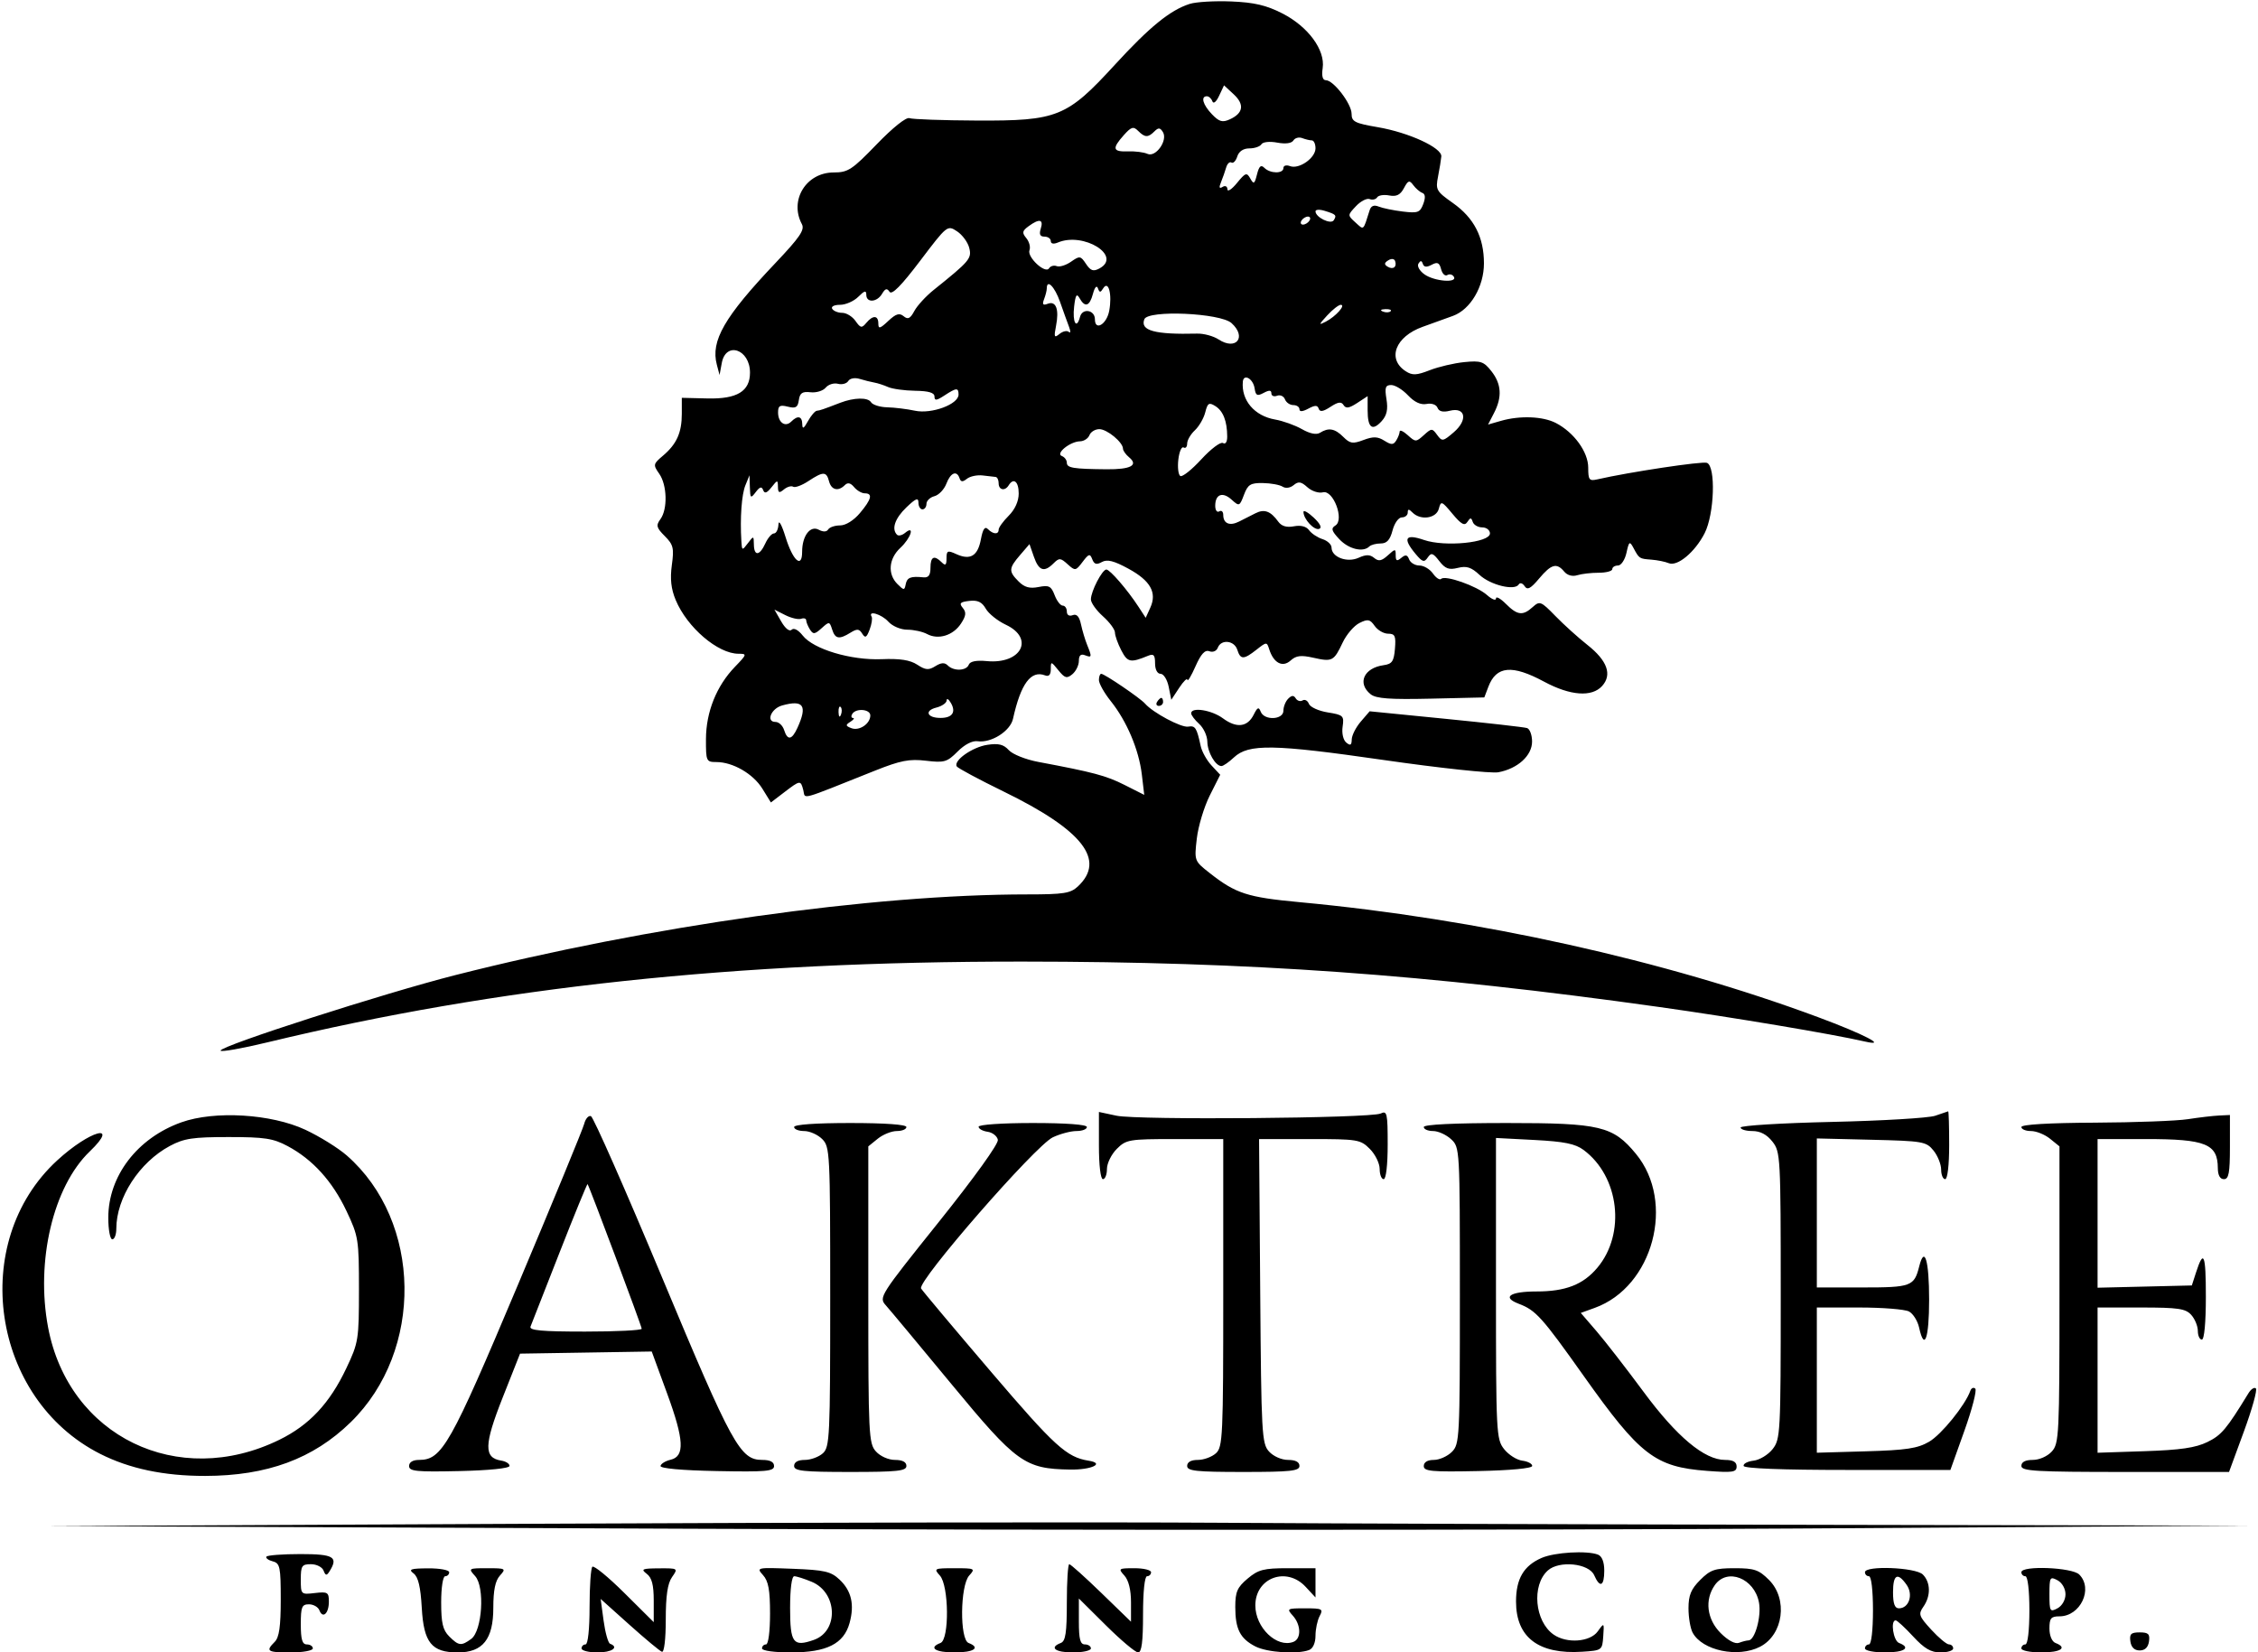 <svg xmlns="http://www.w3.org/2000/svg" width="563" height="412" viewBox="0 0 563 412" version="1.1">
	<path d="M 296.634 0.972 C 291.757 2.533, 286.644 6.693, 277.944 16.180 C 266.003 29.202, 263.652 30.151, 243.581 30.057 C 235.080 30.018, 227.509 29.749, 226.757 29.460 C 225.949 29.150, 222.616 31.809, 218.601 35.968 C 212.444 42.346, 211.445 43, 207.861 43 C 201.008 43, 196.749 49.926, 199.938 55.884 C 200.696 57.300, 199.428 59.164, 193.355 65.569 C 180.585 79.035, 177.158 84.981, 178.735 90.939 L 179.412 93.500 179.964 90.512 C 180.979 85.013, 187 87.070, 187 92.916 C 187 97.569, 183.772 99.524, 176.388 99.344 L 170 99.188 170 103.160 C 170 107.884, 168.713 110.739, 165.274 113.643 C 162.857 115.683, 162.814 115.897, 164.368 118.115 C 166.339 120.929, 166.500 126.935, 164.671 129.435 C 163.520 131.009, 163.665 131.574, 165.759 133.668 C 167.887 135.797, 168.097 136.660, 167.514 140.898 C 167.042 144.330, 167.318 146.827, 168.477 149.605 C 171.330 156.445, 178.998 163, 184.147 163 C 186.291 163, 186.251 163.147, 183.253 166.250 C 178.657 171.008, 176.048 177.502, 176.022 184.250 C 176.001 189.781, 176.099 190, 178.599 190 C 182.734 190, 187.790 192.924, 190.090 196.645 L 192.211 200.077 195.539 197.538 C 199.548 194.481, 199.629 194.472, 200.295 197.020 C 200.890 199.296, 198.815 199.862, 218.179 192.140 C 224.521 189.610, 226.731 189.181, 230.873 189.671 C 235.455 190.214, 236.137 190.016, 238.762 187.383 C 240.521 185.618, 242.457 184.621, 243.751 184.811 C 247.131 185.307, 251.898 182.294, 252.575 179.232 C 254.515 170.464, 257.046 167.036, 260.578 168.392 C 261.526 168.755, 262 168.245, 262 166.858 C 262 164.840, 262.056 164.847, 263.885 167.107 C 265.502 169.103, 266.001 169.244, 267.385 168.095 C 268.273 167.358, 269 165.862, 269 164.771 C 269 163.417, 269.477 162.969, 270.500 163.362 C 272.259 164.037, 272.302 163.841, 271.069 160.797 C 270.557 159.534, 269.863 157.222, 269.527 155.659 C 269.108 153.709, 268.459 152.994, 267.458 153.378 C 266.589 153.711, 266 153.344, 266 152.469 C 266 151.661, 265.539 151, 264.975 151 C 264.412 151, 263.502 149.821, 262.954 148.379 C 262.098 146.128, 261.535 145.843, 258.958 146.358 C 256.743 146.801, 255.441 146.441, 253.979 144.979 C 251.449 142.449, 251.491 141.704, 254.343 138.387 L 256.687 135.663 257.791 138.831 C 259.013 142.337, 260.360 142.783, 262.690 140.453 C 264.087 139.056, 264.429 139.078, 266.195 140.677 C 268.079 142.382, 268.220 142.360, 269.923 140.102 C 271.470 138.051, 271.773 137.967, 272.336 139.433 C 272.823 140.703, 273.407 140.872, 274.737 140.127 C 276.051 139.392, 277.720 139.811, 281.354 141.789 C 286.863 144.787, 288.525 147.754, 286.808 151.522 L 285.663 154.035 283.857 151.268 C 281.092 147.031, 276.746 142, 275.852 142 C 274.816 142, 272 147.440, 272 149.443 C 272 150.291, 273.350 152.187, 275 153.658 C 276.650 155.128, 278 156.954, 278 157.715 C 278 158.476, 278.709 160.471, 279.576 162.146 C 281.140 165.171, 281.854 165.316, 286.250 163.506 C 287.653 162.929, 288 163.302, 288 165.393 C 288 166.938, 288.560 168, 289.375 168 C 290.131 168, 291.042 169.458, 291.398 171.240 L 292.046 174.479 294.016 171.490 C 295.100 169.845, 296.022 168.950, 296.064 169.500 C 296.107 170.050, 297.011 168.540, 298.074 166.144 C 299.460 163.023, 300.442 161.956, 301.542 162.378 C 302.413 162.712, 303.322 162.325, 303.645 161.483 C 304.475 159.320, 307.760 159.670, 308.500 162 C 309.297 164.510, 310.086 164.507, 313.293 161.984 C 315.805 160.008, 315.867 160.006, 316.466 161.894 C 317.553 165.319, 319.794 166.497, 321.789 164.691 C 323.165 163.445, 324.378 163.296, 327.465 163.992 C 332.188 165.057, 332.581 164.854, 334.778 160.201 C 335.725 158.195, 337.601 156.006, 338.947 155.337 C 341.057 154.287, 341.583 154.387, 342.754 156.059 C 343.502 157.127, 345.015 158, 346.117 158 C 347.821 158, 348.074 158.561, 347.810 161.750 C 347.551 164.887, 347.091 165.557, 345 165.846 C 340.053 166.530, 338.338 170.355, 341.750 173.095 C 343.103 174.181, 346.515 174.431, 356.796 174.194 L 370.092 173.888 371.109 171.214 C 373.082 166.025, 377.026 165.669, 385 169.961 C 391.523 173.471, 396.900 173.873, 399.464 171.040 C 402.018 168.217, 400.767 164.717, 395.803 160.801 C 393.501 158.986, 389.907 155.740, 387.815 153.590 C 384.227 149.901, 383.908 149.774, 382.177 151.340 C 379.688 153.592, 378.342 153.433, 375.455 150.545 C 374.105 149.195, 373 148.599, 373 149.220 C 373 149.841, 371.988 149.449, 370.750 148.349 C 368.219 146.100, 360.339 143.327, 359.335 144.332 C 358.974 144.692, 358.051 144.090, 357.283 142.994 C 356.515 141.897, 354.998 141, 353.912 141 C 352.826 141, 351.674 140.314, 351.352 139.474 C 350.900 138.298, 350.450 138.212, 349.383 139.097 C 348.294 140.001, 348 139.867, 348 138.467 C 348 136.769, 347.911 136.770, 346.019 138.483 C 344.473 139.882, 343.728 140.019, 342.631 139.108 C 341.574 138.232, 340.605 138.223, 338.738 139.073 C 335.884 140.374, 332 138.909, 332 136.532 C 332 135.764, 330.989 134.814, 329.754 134.422 C 328.518 134.030, 327.014 133.034, 326.410 132.208 C 325.706 131.244, 324.349 130.891, 322.621 131.222 C 320.800 131.570, 319.536 131.193, 318.714 130.057 C 316.810 127.424, 315.248 126.848, 313.041 127.966 C 311.918 128.535, 310.082 129.465, 308.959 130.034 C 306.613 131.223, 305 130.550, 305 128.382 C 305 127.557, 304.550 127.160, 304 127.500 C 303.450 127.840, 303 127.218, 303 126.118 C 303 123.223, 304.827 122.533, 307.084 124.576 C 308.980 126.291, 309.078 126.253, 310.169 123.363 C 311.140 120.791, 311.793 120.387, 314.898 120.439 C 316.879 120.473, 319.082 120.877, 319.794 121.336 C 320.552 121.826, 321.698 121.665, 322.563 120.948 C 323.748 119.965, 324.420 120.070, 325.986 121.487 C 327.057 122.457, 328.796 123.025, 329.848 122.750 C 332.428 122.075, 335.261 129.603, 332.962 131.024 C 331.812 131.734, 331.994 132.365, 333.951 134.447 C 336.272 136.919, 339.872 137.787, 341.424 136.250 C 341.840 135.838, 343.122 135.500, 344.272 135.500 C 345.791 135.500, 346.595 134.611, 347.210 132.250 C 347.682 130.440, 348.709 129, 349.529 129 C 350.338 129, 351 128.460, 351 127.800 C 351 126.867, 351.267 126.867, 352.200 127.800 C 354.222 129.822, 358.120 129.258, 358.749 126.852 C 359.280 124.821, 359.464 124.888, 362.143 128.102 C 364.341 130.739, 365.174 131.195, 365.866 130.137 C 366.617 128.989, 366.830 128.989, 367.211 130.133 C 367.460 130.880, 368.527 131.493, 369.582 131.496 C 370.637 131.498, 371.500 132.174, 371.500 132.999 C 371.500 135.312, 360.265 136.426, 355.053 134.630 C 350.354 133.011, 349.662 134.183, 352.980 138.139 C 354.673 140.159, 355.108 140.283, 355.987 139 C 356.864 137.720, 357.287 137.851, 358.870 139.893 C 360.357 141.812, 361.274 142.148, 363.501 141.589 C 365.667 141.045, 366.852 141.428, 368.889 143.330 C 371.611 145.871, 377.663 147.354, 378.669 145.727 C 378.994 145.201, 379.642 145.385, 380.138 146.143 C 380.826 147.196, 381.639 146.769, 383.763 144.241 C 386.797 140.629, 388.141 140.259, 390.019 142.523 C 390.783 143.443, 392.058 143.799, 393.244 143.423 C 394.323 143.080, 396.734 142.800, 398.603 142.800 C 400.471 142.800, 402 142.395, 402 141.900 C 402 141.405, 402.639 141, 403.421 141 C 404.203 141, 405.154 139.576, 405.537 137.832 C 406.164 134.975, 406.334 134.852, 407.264 136.582 C 408.733 139.315, 408.708 139.299, 411.744 139.537 C 413.260 139.655, 415.206 140.050, 416.068 140.413 C 418.227 141.323, 422.623 137.660, 425.028 132.945 C 427.458 128.182, 427.847 116.262, 425.600 115.400 C 424.436 114.953, 406.236 117.697, 398.250 119.524 C 396.253 119.980, 396 119.651, 396 116.596 C 396 112.692, 392.457 107.805, 387.931 105.464 C 384.701 103.794, 378.987 103.570, 374.256 104.927 L 371.024 105.853 372.512 102.976 C 374.575 98.987, 374.372 95.743, 371.859 92.548 C 369.956 90.128, 369.206 89.877, 365.109 90.283 C 362.574 90.534, 358.700 91.441, 356.500 92.298 C 353.182 93.591, 352.159 93.636, 350.500 92.564 C 345.764 89.502, 347.901 83.913, 354.739 81.479 C 357.357 80.547, 360.767 79.316, 362.315 78.744 C 366.658 77.139, 370 71.454, 370 65.669 C 370 59.133, 367.528 54.331, 362.248 50.609 C 358.124 47.702, 357.908 47.316, 358.556 44.011 C 358.935 42.080, 359.303 39.825, 359.373 39 C 359.555 36.852, 351.271 33.038, 343.553 31.716 C 337.787 30.729, 337 30.327, 337 28.374 C 337 25.884, 332.492 20, 330.584 20 C 329.775 20, 329.500 18.952, 329.790 16.976 C 330.454 12.456, 326.154 6.623, 319.745 3.351 C 315.731 1.301, 312.740 0.600, 307 0.363 C 302.875 0.194, 298.210 0.467, 296.634 0.972 M 303.966 23.888 C 303.246 25.421, 302.551 25.983, 302.286 25.250 C 302.037 24.563, 301.421 24, 300.917 24 C 299.316 24, 299.924 26.140, 302.195 28.499 C 303.992 30.365, 304.798 30.593, 306.640 29.754 C 310.003 28.222, 310.342 26.046, 307.613 23.517 L 305.195 21.276 303.966 23.888 M 280.194 33.707 C 277.213 37.054, 277.429 37.878, 281.250 37.740 C 283.038 37.675, 285.221 37.955, 286.102 38.361 C 288.173 39.317, 291.234 34.997, 289.955 32.926 C 289.261 31.804, 288.830 31.770, 287.842 32.758 C 286.252 34.348, 285.465 34.322, 283.765 32.622 C 282.595 31.452, 282.057 31.615, 280.194 33.707 M 322.487 35.022 C 322.042 35.742, 320.521 35.945, 318.463 35.559 C 316.578 35.205, 314.882 35.382, 314.519 35.969 C 314.169 36.536, 312.814 37, 311.508 37 C 310.007 37, 308.900 37.741, 308.495 39.015 C 308.144 40.123, 307.490 40.803, 307.042 40.526 C 306.594 40.249, 306.002 40.805, 305.727 41.761 C 305.452 42.718, 304.874 44.361, 304.444 45.414 C 303.891 46.763, 304.006 47.115, 304.830 46.605 C 305.493 46.196, 306.016 46.450, 306.036 47.191 C 306.056 47.911, 307.128 47.209, 308.419 45.630 C 310.540 43.037, 310.861 42.928, 311.743 44.506 C 312.598 46.032, 312.807 45.904, 313.415 43.481 C 313.938 41.401, 314.396 40.996, 315.255 41.855 C 316.718 43.318, 320 43.345, 320 41.893 C 320 41.278, 320.729 41.066, 321.641 41.416 C 323.883 42.276, 328 39.402, 328 36.977 C 328 35.890, 327.587 35, 327.082 35 C 326.577 35, 325.497 34.744, 324.683 34.432 C 323.869 34.119, 322.880 34.385, 322.487 35.022 M 350.043 46.919 C 349.143 48.601, 348.184 49.077, 346.388 48.734 C 345.048 48.478, 343.692 48.689, 343.375 49.202 C 343.057 49.716, 342.216 49.913, 341.505 49.640 C 340.794 49.368, 339.258 50.161, 338.091 51.403 C 335.973 53.658, 335.973 53.665, 337.964 55.467 C 340.121 57.419, 339.839 57.663, 341.508 52.396 C 341.849 51.321, 342.591 51.028, 343.758 51.507 C 344.716 51.900, 347.406 52.454, 349.735 52.739 C 353.508 53.200, 354.067 52.998, 354.863 50.878 C 355.464 49.279, 355.387 48.365, 354.628 48.088 C 354.008 47.861, 352.997 46.992, 352.382 46.158 C 351.416 44.846, 351.097 44.950, 350.043 46.919 M 328 52.692 C 328 54.181, 331.847 56.057, 332.554 54.913 C 333.335 53.649, 333.133 53.443, 330.250 52.557 C 329.012 52.176, 328 52.237, 328 52.692 M 324.500 55 C 324.160 55.550, 324.332 56, 324.882 56 C 325.432 56, 326.160 55.550, 326.500 55 C 326.840 54.450, 326.668 54, 326.118 54 C 325.568 54, 324.840 54.450, 324.500 55 M 256.479 56.392 C 254.868 57.569, 254.779 58.029, 255.900 59.379 C 256.628 60.257, 256.982 61.604, 256.687 62.373 C 256.027 64.093, 260.649 68.377, 261.565 66.894 C 261.916 66.327, 262.780 66.085, 263.486 66.356 C 264.193 66.627, 265.801 66.127, 267.060 65.245 C 269.211 63.739, 269.437 63.772, 270.782 65.799 C 271.921 67.513, 272.603 67.748, 274.107 66.943 C 279.922 63.831, 270.180 57.744, 263.750 60.472 C 262.690 60.921, 262 60.777, 262 60.107 C 262 59.498, 261.295 59, 260.433 59 C 259.320 59, 259.050 58.419, 259.500 57 C 260.243 54.660, 259.149 54.439, 256.479 56.392 M 229.411 65.046 C 224.710 71.251, 222.367 73.621, 221.793 72.753 C 221.162 71.800, 220.717 71.919, 219.932 73.250 C 218.670 75.391, 216 75.561, 216 73.500 C 216 72.333, 215.556 72.444, 214 74 C 212.900 75.100, 210.848 76, 209.441 76 C 207.990 76, 207.149 76.433, 207.500 77 C 207.840 77.550, 208.966 78, 210.002 78 C 211.039 78, 212.524 78.910, 213.303 80.022 C 214.554 81.808, 214.866 81.866, 215.982 80.522 C 217.644 78.519, 219 78.588, 219 80.674 C 219 82.066, 219.418 81.956, 221.471 80.028 C 223.380 78.234, 224.252 77.964, 225.308 78.841 C 226.378 79.729, 226.958 79.447, 227.975 77.547 C 228.689 76.212, 230.851 73.855, 232.778 72.310 C 241.803 65.072, 242.329 64.448, 241.663 61.793 C 241.311 60.392, 239.938 58.534, 238.611 57.665 C 236.219 56.097, 236.142 56.159, 229.411 65.046 M 346.143 64.907 C 345.137 65.532, 345.090 65.937, 345.960 66.475 C 347.332 67.323, 348.362 66.572, 347.854 65.095 C 347.646 64.489, 346.940 64.412, 346.143 64.907 M 353.666 65.731 C 353.278 66.360, 353.962 67.561, 355.206 68.432 C 357.693 70.173, 363.497 70.613, 362.490 68.984 C 362.144 68.425, 361.413 68.245, 360.864 68.584 C 360.315 68.924, 359.621 68.267, 359.322 67.125 C 358.891 65.474, 358.408 65.247, 356.970 66.016 C 355.711 66.690, 355.040 66.621, 354.764 65.791 C 354.472 64.917, 354.179 64.901, 353.666 65.731 M 261 71.918 C 261 72.423, 260.697 73.626, 260.326 74.592 C 259.817 75.919, 260.041 76.198, 261.244 75.737 C 263.304 74.946, 264.121 77.136, 263.304 81.261 C 262.748 84.069, 262.864 84.335, 264.173 83.259 C 265.004 82.576, 266.052 82.351, 266.501 82.759 C 266.951 83.166, 266.974 82.600, 266.554 81.500 C 266.133 80.400, 265.119 77.588, 264.300 75.250 C 262.975 71.467, 261 69.472, 261 71.918 M 272.515 73.250 C 271.684 76.375, 270.523 76.757, 269.177 74.351 C 268.454 73.060, 268.160 73.507, 267.821 76.412 C 267.355 80.395, 268.433 82.277, 269.294 78.985 C 269.882 76.736, 273 77.260, 273 79.607 C 273 82.610, 275.931 80.884, 276.565 77.508 C 277.338 73.384, 276.376 69.774, 275.067 71.891 C 274.382 72.999, 274.157 72.995, 273.744 71.863 C 273.448 71.050, 272.951 71.610, 272.515 73.250 M 330.924 78.636 C 328.761 80.988, 328.724 81.155, 330.582 80.190 C 333.069 78.899, 335.639 76, 334.297 76 C 333.775 76, 332.258 77.186, 330.924 78.636 M 344.813 77.683 C 345.534 77.972, 346.397 77.936, 346.729 77.604 C 347.061 77.272, 346.471 77.036, 345.417 77.079 C 344.252 77.127, 344.015 77.364, 344.813 77.683 M 285.323 79.600 C 284.233 82.441, 287.920 83.442, 298.500 83.178 C 300.150 83.136, 302.549 83.789, 303.831 84.627 C 308.199 87.485, 310.930 84.056, 307.068 80.562 C 304.271 78.030, 286.232 77.232, 285.323 79.600 M 211.500 95 C 211.101 95.646, 209.942 95.956, 208.924 95.690 C 207.906 95.424, 206.533 95.858, 205.873 96.653 C 205.212 97.449, 203.508 97.965, 202.086 97.800 C 200.053 97.564, 199.432 97.981, 199.180 99.752 C 198.919 101.590, 198.415 101.891, 196.430 101.393 C 194.449 100.896, 194 101.162, 194 102.833 C 194 105.364, 195.793 106.607, 197.287 105.113 C 198.905 103.495, 199.995 103.748, 200.035 105.750 C 200.062 107.075, 200.407 106.893, 201.454 105 C 202.215 103.625, 203.212 102.461, 203.669 102.414 C 204.468 102.331, 205.080 102.122, 209.500 100.423 C 212.941 99.101, 216.405 99.037, 217.174 100.281 C 217.580 100.939, 219.395 101.511, 221.206 101.553 C 223.018 101.594, 226.144 101.979, 228.153 102.407 C 232.282 103.288, 239 100.797, 239 98.386 C 239 96.608, 238.476 96.642, 235.465 98.615 C 233.504 99.900, 233 99.951, 232.999 98.865 C 232.999 97.911, 231.553 97.479, 228.192 97.431 C 225.549 97.393, 222.512 96.975, 221.443 96.502 C 220.374 96.029, 218.825 95.525, 218 95.384 C 217.175 95.242, 215.538 94.833, 214.363 94.476 C 213.132 94.101, 211.918 94.324, 211.500 95 M 309.882 95.167 C 309.469 99.811, 312.781 103.701, 317.910 104.595 C 319.884 104.940, 322.904 106.022, 324.620 107 C 326.610 108.135, 328.239 108.463, 329.120 107.905 C 331.258 106.550, 332.829 106.829, 334.937 108.937 C 336.610 110.610, 337.294 110.715, 339.958 109.710 C 342.385 108.794, 343.493 108.827, 345.155 109.865 C 346.910 110.961, 347.412 110.957, 348.119 109.842 C 348.587 109.104, 348.976 108.093, 348.985 107.595 C 348.993 107.097, 349.900 107.505, 351 108.500 C 352.930 110.247, 353.070 110.246, 355.016 108.486 C 356.946 106.739, 357.087 106.737, 358.333 108.440 C 359.561 110.120, 359.793 110.082, 362.484 107.767 C 366.049 104.701, 365.427 101.425, 361.469 102.418 C 359.792 102.839, 358.780 102.592, 358.428 101.673 C 358.122 100.876, 356.970 100.474, 355.691 100.719 C 354.234 100.997, 352.659 100.266, 351.066 98.571 C 349.738 97.157, 347.858 96, 346.889 96 C 345.430 96, 345.224 96.608, 345.697 99.523 C 346.113 102.086, 345.788 103.577, 344.501 104.999 C 342.168 107.577, 341 106.686, 341 102.326 L 341 98.770 338.374 100.490 C 336.395 101.787, 335.564 101.913, 335 101 C 334.434 100.084, 333.636 100.192, 331.726 101.444 C 329.911 102.633, 329.088 102.763, 328.802 101.906 C 328.496 100.987, 327.899 100.984, 326.202 101.892 C 324.777 102.655, 324 102.705, 324 102.035 C 324 101.466, 323.311 101, 322.469 101 C 321.626 101, 320.689 100.353, 320.386 99.563 C 320.083 98.773, 319.197 98.371, 318.417 98.670 C 317.638 98.969, 317 98.700, 317 98.072 C 317 97.253, 316.453 97.222, 315.069 97.963 C 313.460 98.824, 313.086 98.635, 312.819 96.826 C 312.465 94.418, 310.068 93.064, 309.882 95.167 M 300.514 102.801 C 300.142 104.286, 298.974 106.305, 297.919 107.289 C 296.863 108.273, 296 109.762, 296 110.598 C 296 111.434, 295.599 111.870, 295.108 111.567 C 294.618 111.264, 294.030 112.615, 293.802 114.569 C 293.574 116.523, 293.795 118.373, 294.293 118.681 C 294.791 118.989, 297.149 117.116, 299.532 114.520 C 301.916 111.924, 304.346 110.096, 304.933 110.459 C 305.572 110.854, 305.995 110.193, 305.986 108.809 C 305.964 104.993, 304.976 102.466, 303.031 101.252 C 301.446 100.262, 301.097 100.477, 300.514 102.801 M 271.638 108.500 C 271.322 109.325, 270.261 110.014, 269.281 110.032 C 266.818 110.076, 263.104 113.081, 264.750 113.698 C 265.438 113.956, 266 114.708, 266 115.369 C 266 116.669, 267.575 116.929, 275.923 117.005 C 281.913 117.060, 283.913 116.003, 281.542 114.035 C 280.694 113.331, 280 112.360, 280 111.878 C 280 110.283, 276.034 107, 274.107 107 C 273.066 107, 271.955 107.675, 271.638 108.500 M 201.562 119.950 C 199.947 121.015, 198.239 121.648, 197.769 121.357 C 197.298 121.066, 196.257 121.372, 195.456 122.036 C 194.270 123.021, 193.994 122.898, 193.968 121.372 C 193.938 119.594, 193.857 119.601, 192.353 121.500 C 191.205 122.951, 190.637 123.143, 190.284 122.197 C 189.923 121.229, 189.447 121.357, 188.431 122.697 C 187.175 124.353, 187.056 124.255, 186.968 121.500 L 186.873 118.500 185.854 121 C 184.910 123.316, 184.495 129.093, 184.851 134.941 C 184.995 137.306, 185.046 137.322, 186.468 135.441 C 187.900 133.549, 187.937 133.556, 187.968 135.750 C 188.010 138.731, 189.402 138.609, 190.818 135.500 C 191.445 134.125, 192.417 133, 192.979 133 C 193.540 133, 194.044 131.988, 194.098 130.750 C 194.154 129.475, 194.922 130.851, 195.872 133.925 C 197.693 139.821, 200 141.857, 200 137.570 C 200 133.617, 202.016 130.938, 204.136 132.073 C 205.244 132.666, 206.104 132.640, 206.498 132.003 C 206.839 131.451, 208.176 131, 209.470 131 C 210.869 131, 212.871 129.753, 214.411 127.923 C 217.305 124.484, 217.670 123, 215.622 123 C 214.865 123, 213.669 122.306, 212.965 121.458 C 212.077 120.388, 211.366 120.234, 210.642 120.958 C 209 122.600, 207.281 122.181, 206.710 120 C 206.060 117.515, 205.268 117.507, 201.562 119.950 M 235.963 120.597 C 235.420 122.025, 234.081 123.427, 232.988 123.713 C 231.895 123.999, 231 124.856, 231 125.617 C 231 126.377, 230.550 127, 230 127 C 229.450 127, 229 126.241, 229 125.313 C 229 123.994, 228.345 124.253, 226 126.500 C 223.141 129.239, 222.229 131.896, 223.658 133.325 C 224.020 133.687, 224.920 133.481, 225.658 132.869 C 228.188 130.770, 227.137 134.144, 224.500 136.588 C 221.583 139.291, 221.265 143.122, 223.750 145.607 C 225.369 147.226, 225.524 147.232, 225.823 145.679 C 226.150 143.982, 227.066 143.624, 230.250 143.948 C 231.508 144.076, 232 143.405, 232 141.563 C 232 138.775, 232.925 138.325, 234.800 140.200 C 235.733 141.133, 236 140.916, 236 139.221 C 236 137.276, 236.260 137.162, 238.436 138.153 C 241.930 139.745, 243.791 138.630, 244.570 134.478 C 245.055 131.892, 245.559 131.159, 246.325 131.925 C 247.657 133.257, 249 133.317, 249 132.045 C 249 131.520, 250.125 129.966, 251.500 128.591 C 253.072 127.019, 254 124.961, 254 123.045 C 254 120.061, 252.725 119.018, 251.500 121 C 250.566 122.511, 249 122.198, 249 120.500 C 249 119.675, 248.662 118.963, 248.250 118.917 C 247.838 118.871, 246.375 118.702, 245 118.542 C 243.625 118.381, 241.864 118.756, 241.087 119.375 C 240.028 120.219, 239.570 120.188, 239.254 119.250 C 238.562 117.195, 237.016 117.828, 235.963 120.597 M 325 127.635 C 325 129.408, 327.648 132.284, 328.897 131.868 C 329.677 131.608, 329.194 130.591, 327.559 129.056 C 326.152 127.733, 325 127.094, 325 127.635 M 241.688 149.822 C 239.383 150.087, 239.088 150.402, 240.056 151.567 C 240.977 152.678, 240.878 153.537, 239.606 155.479 C 237.662 158.446, 233.964 159.586, 231.159 158.085 C 230.044 157.488, 227.822 157, 226.221 157 C 224.580 157, 222.520 156.127, 221.500 155 C 219.809 153.132, 216.350 152.097, 217.324 153.750 C 217.566 154.162, 217.345 155.614, 216.831 156.976 C 216.072 158.988, 215.725 159.175, 214.979 157.976 C 214.224 156.762, 213.703 156.722, 212.044 157.750 C 209.225 159.497, 208.236 159.319, 207.477 156.927 C 206.843 154.930, 206.747 154.919, 204.848 156.637 C 203.155 158.170, 202.748 158.215, 201.954 156.960 C 201.446 156.157, 201.024 155.125, 201.015 154.667 C 201.007 154.208, 200.438 154.034, 199.750 154.279 C 199.063 154.525, 197.283 154.111, 195.795 153.360 L 193.090 151.995 194.789 154.954 C 195.801 156.718, 196.852 157.548, 197.391 157.009 C 197.930 156.470, 199.044 157.057, 200.148 158.461 C 202.834 161.876, 212.161 164.663, 219.857 164.352 C 224.401 164.168, 226.925 164.560, 228.705 165.726 C 230.767 167.078, 231.544 167.141, 233.216 166.097 C 234.665 165.192, 235.542 165.142, 236.318 165.918 C 237.798 167.398, 240.955 167.282, 241.552 165.726 C 241.872 164.892, 243.423 164.583, 246.034 164.832 C 254.642 165.653, 258.040 159.171, 250.787 155.763 C 248.745 154.804, 246.495 153.002, 245.787 151.760 C 244.836 150.090, 243.766 149.584, 241.688 149.822 M 274 169.559 C 274 170.416, 275.329 172.778, 276.954 174.809 C 280.945 179.794, 283.968 186.934, 284.698 193.094 L 285.301 198.186 280.400 195.713 C 275.793 193.387, 272.671 192.553, 258.862 189.963 C 255.741 189.377, 252.466 188.067, 251.526 187.029 C 250.231 185.597, 248.962 185.285, 246.164 185.709 C 242.426 186.276, 237.663 189.645, 238.556 191.090 C 238.828 191.530, 244.101 194.356, 250.275 197.369 C 269.993 206.995, 275.805 214.446, 268.733 221.034 C 266.916 222.727, 265.181 223, 256.249 223 C 217.438 223, 161.998 230.818, 113.500 243.129 C 95.795 247.624, 55 260.743, 55 261.942 C 55 262.361, 60.287 261.429, 66.750 259.869 C 124.102 246.030, 183.196 239.714, 255 239.751 C 311.772 239.779, 355.517 242.902, 413.804 251.088 C 432.153 253.665, 456.713 257.790, 465 259.686 C 470.872 261.030, 464.795 257.871, 453.291 253.599 C 415.032 239.393, 368.482 229.072, 324 224.934 C 311.008 223.725, 308.129 222.792, 301.633 217.686 C 297.776 214.654, 297.768 214.633, 298.407 209.073 C 298.760 206.008, 300.217 201.176, 301.644 198.337 L 304.239 193.173 302.081 190.857 C 300.894 189.582, 299.677 187.406, 299.378 186.020 C 298.384 181.422, 298.028 180.870, 296.254 181.170 C 294.525 181.463, 287.464 177.695, 285.500 175.431 C 284.316 174.067, 275.393 168, 274.570 168 C 274.256 168, 274 168.701, 274 169.559 M 321.194 174.206 C 320.537 174.863, 320 176.210, 320 177.200 C 320 179.492, 315.205 179.698, 314.340 177.442 C 313.856 176.182, 313.523 176.324, 312.596 178.184 C 311.044 181.295, 308.328 181.619, 304.917 179.097 C 302.110 177.022, 297 176.214, 297 177.845 C 297 178.310, 297.900 179.505, 299 180.500 C 300.100 181.495, 301.014 183.478, 301.032 184.905 C 301.064 187.550, 303.054 191, 304.546 191 C 305 191, 306.398 190.035, 307.653 188.856 C 311.311 185.419, 317.483 185.523, 344.944 189.482 C 358.982 191.506, 371.824 192.880, 373.592 192.549 C 378.430 191.641, 382 188.392, 382 184.896 C 382 183.269, 381.438 181.752, 380.750 181.526 C 380.063 181.301, 370.950 180.267, 360.500 179.230 L 341.500 177.345 339.286 179.923 C 338.068 181.340, 337.056 183.343, 337.036 184.372 C 337.008 185.816, 336.695 185.992, 335.670 185.141 C 334.907 184.508, 334.521 182.812, 334.763 181.162 C 335.158 178.469, 334.921 178.243, 331.054 177.625 C 328.782 177.261, 326.669 176.300, 326.357 175.488 C 326.045 174.676, 325.337 174.292, 324.783 174.634 C 324.230 174.976, 323.464 174.751, 323.083 174.134 C 322.575 173.313, 322.068 173.332, 321.194 174.206 M 236.030 174.642 C 236.014 175.269, 234.857 176.070, 233.459 176.421 C 230.411 177.186, 231.143 179, 234.500 179 C 237.445 179, 238.432 177.571, 237.085 175.258 C 236.521 174.291, 236.047 174.014, 236.030 174.642 M 288.500 175 C 288.160 175.550, 288.359 176, 288.941 176 C 289.523 176, 290 175.550, 290 175 C 290 174.450, 289.802 174, 289.559 174 C 289.316 174, 288.840 174.450, 288.500 175 M 195.005 175.894 C 192.256 176.659, 190.917 180, 193.359 180 C 194.188 180, 195.151 180.900, 195.500 182 C 196.355 184.695, 197.443 184.517, 198.839 181.453 C 201.370 175.899, 200.342 174.409, 195.005 175.894 M 209.079 177.583 C 209.127 178.748, 209.364 178.985, 209.683 178.188 C 209.972 177.466, 209.936 176.603, 209.604 176.271 C 209.272 175.939, 209.036 176.529, 209.079 177.583 M 212.500 178 C 212.160 178.550, 212.246 179.007, 212.691 179.015 C 213.136 179.024, 212.838 179.450, 212.028 179.962 C 210.769 180.758, 210.807 180.989, 212.291 181.558 C 214.252 182.311, 217 180.455, 217 178.378 C 217 176.797, 213.428 176.498, 212.500 178 M 274 285.621 C 274 290.540, 274.413 294, 275 294 C 275.550 294, 276 292.855, 276 291.455 C 276 290.055, 277.105 287.805, 278.455 286.455 C 280.789 284.120, 281.499 284, 292.955 284 L 305 284 305 322.345 C 305 358.223, 304.882 360.797, 303.171 362.345 C 302.165 363.255, 300.140 364, 298.671 364 C 296.963 364, 296 364.541, 296 365.500 C 296 366.762, 298.222 367, 310 367 C 321.778 367, 324 366.762, 324 365.500 C 324 364.518, 323.017 364, 321.155 364 C 319.533 364, 317.491 363.095, 316.405 361.896 C 314.613 359.917, 314.483 357.536, 314.216 321.896 L 313.931 284 326.511 284 C 338.534 284, 339.200 284.109, 341.545 286.455 C 342.895 287.805, 344 290.055, 344 291.455 C 344 292.855, 344.450 294, 345 294 C 345.589 294, 346 290.464, 346 285.393 C 346 277.542, 345.846 276.860, 344.250 277.629 C 341.772 278.821, 283.670 279.305, 278.380 278.177 L 274 277.242 274 285.621 M 482.500 278.193 C 480.850 278.755, 469.262 279.444, 456.750 279.725 C 444.238 280.006, 434 280.633, 434 281.118 C 434 281.603, 435.317 282, 436.927 282 C 438.899 282, 440.532 282.860, 441.927 284.635 C 443.936 287.189, 444 288.367, 444 323 C 444 357.346, 443.922 358.830, 441.978 361.301 C 440.866 362.715, 438.728 364.013, 437.228 364.186 C 435.728 364.359, 434.613 364.950, 434.750 365.500 C 434.909 366.134, 444.384 366.500, 460.651 366.500 L 486.303 366.500 489.796 356.728 C 491.717 351.353, 492.937 346.628, 492.507 346.228 C 492.078 345.827, 491.522 346.073, 491.272 346.773 C 489.991 350.366, 484.079 357.668, 481 359.461 C 478.116 361.141, 475.343 361.562, 465.250 361.853 L 453 362.206 453 344.103 L 453 326 463.566 326 C 469.377 326, 474.965 326.446, 475.984 326.992 C 477.004 327.537, 478.135 329.337, 478.498 330.992 C 479.823 337.024, 481 333.762, 481 324.059 C 481 314.244, 479.863 310.426, 478.526 315.751 C 477.279 320.720, 476.524 321, 464.378 321 L 453 321 453 302.423 L 453 283.845 466.591 284.173 C 479.473 284.483, 480.281 284.623, 482.091 286.861 C 483.141 288.159, 484 290.297, 484 291.611 C 484 292.925, 484.450 294, 485 294 C 485.588 294, 486 290.500, 486 285.500 C 486 280.825, 485.887 277.039, 485.750 277.086 C 485.613 277.133, 484.150 277.631, 482.500 278.193 M 45.205 279.830 C 34.239 283.751, 27 293.208, 27 303.614 C 27 306.576, 27.450 309, 28 309 C 28.550 309, 29 307.815, 29 306.366 C 29 298.653, 34.729 289.795, 42.357 285.716 C 45.880 283.832, 48.073 283.500, 57 283.500 C 65.984 283.500, 68.110 283.826, 71.723 285.757 C 77.961 289.090, 82.863 294.494, 86.378 301.911 C 89.376 308.238, 89.500 309.016, 89.500 321.500 C 89.500 333.998, 89.379 334.756, 86.362 341.123 C 82.206 349.895, 77.121 355.327, 69.642 358.985 C 44.357 371.353, 17.146 358.133, 11.996 330.980 C 8.862 314.453, 13.263 295.836, 22.372 287.092 C 30.041 279.728, 22.388 281.841, 14.245 289.335 C -7.906 309.719, -2.192 348.721, 24.961 362.480 C 32.283 366.191, 40.890 368.001, 51.144 367.988 C 66.588 367.969, 78.097 363.724, 87.441 354.600 C 105.717 336.758, 105.249 304.543, 86.474 288.103 C 84.341 286.234, 79.699 283.350, 76.159 281.694 C 67.645 277.710, 53.516 276.859, 45.205 279.830 M 145.662 280.206 C 145.345 281.468, 137.879 299.600, 129.071 320.500 C 112.281 360.344, 110.214 364, 104.484 364 C 102.921 364, 102 364.567, 102 365.530 C 102 366.836, 103.825 367.019, 114.503 366.780 C 121.954 366.613, 127.021 366.096, 127.043 365.500 C 127.063 364.950, 126.136 364.353, 124.983 364.173 C 120.600 363.489, 120.669 360.242, 125.315 348.500 L 129.667 337.500 146.084 337.235 L 162.500 336.970 166.324 347.403 C 170.579 359.007, 170.794 363.119, 167.191 363.960 C 165.921 364.257, 164.796 364.950, 164.691 365.500 C 164.573 366.118, 169.936 366.606, 178.750 366.777 C 190.985 367.016, 193 366.839, 193 365.527 C 193 364.504, 192.030 364, 190.063 364 C 184.549 364, 182.586 360.427, 165.107 318.572 C 155.936 296.612, 147.939 278.480, 147.336 278.279 C 146.732 278.077, 145.979 278.945, 145.662 280.206 M 545.500 279.046 C 542.750 279.474, 532.288 279.864, 522.250 279.912 C 510.808 279.967, 504 280.373, 504 281 C 504 281.550, 505.075 282, 506.389 282 C 507.703 282, 509.841 282.860, 511.139 283.912 L 513.500 285.824 513.500 322.807 C 513.500 357.773, 513.396 359.906, 511.595 361.895 C 510.509 363.095, 508.467 364, 506.845 364 C 504.983 364, 504 364.518, 504 365.500 C 504 366.795, 507.543 367, 529.889 367 L 555.778 367 559.479 356.924 C 561.515 351.382, 562.862 346.544, 562.473 346.174 C 562.084 345.803, 561.256 346.334, 560.633 347.354 C 555.145 356.335, 553.886 357.831, 550.385 359.539 C 547.441 360.974, 543.653 361.528, 534.750 361.822 L 523 362.211 523 344.105 L 523 326 533.845 326 C 543.081 326, 544.935 326.271, 546.345 327.829 C 547.255 328.835, 548 330.635, 548 331.829 C 548 333.023, 548.450 334, 549 334 C 549.604 334, 550 329.778, 550 323.333 C 550 312.641, 549.464 311.330, 547.535 317.298 L 546.500 320.500 534.750 320.782 L 523 321.063 523 302.532 L 523 284 535.066 284 C 549.981 284, 552.951 285.202, 552.985 291.250 C 552.995 293.021, 553.534 294, 554.500 294 C 555.708 294, 556 292.444, 556 286 L 556 278 553.250 278.134 C 551.737 278.207, 548.250 278.618, 545.500 279.046 M 198 281 C 198 281.550, 199.125 282, 200.500 282 C 201.875 282, 203.900 282.900, 205 284 C 206.929 285.929, 207 287.333, 207 323.345 C 207 358.254, 206.881 360.798, 205.171 362.345 C 204.165 363.255, 202.140 364, 200.671 364 C 198.963 364, 198 364.541, 198 365.500 C 198 366.762, 200.222 367, 212 367 C 223.778 367, 226 366.762, 226 365.500 C 226 364.518, 225.017 364, 223.155 364 C 221.533 364, 219.491 363.095, 218.405 361.895 C 216.604 359.905, 216.500 357.772, 216.500 322.807 L 216.500 285.823 218.861 283.912 C 220.159 282.860, 222.297 282, 223.611 282 C 224.925 282, 226 281.550, 226 281 C 226 280.381, 220.667 280, 212 280 C 203.333 280, 198 280.381, 198 281 M 244 280.930 C 244 281.442, 245.008 282.005, 246.240 282.180 C 247.472 282.356, 248.625 283.261, 248.802 284.192 C 248.992 285.188, 242.941 293.603, 234.088 304.655 C 219.297 323.119, 219.081 323.459, 220.875 325.463 C 221.878 326.583, 229.253 335.436, 237.264 345.135 C 253.459 364.743, 255.512 366.221, 266.804 366.406 C 272.177 366.495, 275.602 364.856, 271.429 364.194 C 265.948 363.324, 262.986 360.628, 247.173 342.113 C 237.961 331.326, 230.079 321.942, 229.659 321.260 C 228.599 319.541, 258.141 285.636, 262.500 283.567 C 264.316 282.705, 266.972 282, 268.401 282 C 269.831 282, 271 281.550, 271 281 C 271 280.383, 265.833 280, 257.500 280 C 249.839 280, 244 280.402, 244 280.930 M 355 281 C 355 281.550, 356.040 282, 357.311 282 C 358.583 282, 360.608 282.918, 361.811 284.039 C 363.987 286.065, 364 286.304, 364 323.039 C 364 358.667, 363.928 360.072, 362 362 C 360.900 363.100, 358.875 364, 357.500 364 C 355.924 364, 355 364.565, 355 365.528 C 355 366.837, 356.935 367.017, 368.503 366.778 C 376.628 366.611, 382.017 366.102, 382.034 365.500 C 382.049 364.950, 380.933 364.359, 379.553 364.186 C 378.173 364.013, 376.134 362.715, 375.022 361.301 C 373.074 358.825, 373 357.352, 373 321.229 L 373 283.727 382.581 284.229 C 390.011 284.617, 392.760 285.173, 394.831 286.707 C 403.754 293.316, 405.425 307.588, 398.270 316.091 C 394.730 320.297, 390.357 322, 383.091 322 C 376.450 322, 374.390 323.437, 378.688 325.071 C 382.939 326.688, 384.461 328.378, 394.830 343 C 408.917 362.865, 412.662 365.750, 425.631 366.731 C 432.028 367.215, 433 367.072, 433 365.644 C 433 364.498, 432.125 364, 430.113 364 C 424.985 364, 418.083 358.228, 409.784 347 C 405.515 341.225, 400.251 334.441, 398.085 331.924 L 394.147 327.349 397.640 326.086 C 412.185 320.826, 417.823 299.734, 407.901 287.696 C 402.180 280.756, 399.016 280, 375.684 280 C 362.561 280, 355 280.366, 355 281 M 139.539 312.235 C 135.818 321.731, 132.551 330.063, 132.280 330.750 C 131.899 331.714, 135.011 332, 145.893 332 C 153.652 332, 160 331.682, 160 331.293 C 160 330.657, 146.979 295.873, 146.502 295.235 C 146.393 295.090, 143.260 302.740, 139.539 312.235 M 133.500 379.914 L 11.500 380.500 173 381.162 C 261.825 381.526, 385.575 381.499, 448 381.101 L 561.500 380.378 456.414 380.189 C 398.617 380.085, 329.767 379.849, 303.414 379.664 C 277.061 379.479, 200.600 379.592, 133.500 379.914 M 66.424 388.123 C 66.203 388.480, 66.917 389.007, 68.011 389.293 C 69.811 389.763, 70 390.671, 70 398.835 C 70 405.521, 69.612 408.245, 68.500 409.357 C 66.159 411.698, 66.617 412, 72.500 412 C 75.525 412, 78 411.550, 78 411 C 78 410.450, 77.325 410, 76.500 410 C 75.367 410, 75 408.778, 75 405 C 75 400.641, 75.260 400, 77.031 400 C 78.149 400, 79.321 400.672, 79.636 401.494 C 80.476 403.683, 82 402.288, 82 399.332 C 82 397.006, 81.692 396.817, 78.500 397.190 C 75.042 397.593, 75 397.552, 75 393.799 C 75 390.401, 75.267 390, 77.531 390 C 78.924 390, 80.336 390.713, 80.671 391.584 C 81.160 392.859, 81.443 392.908, 82.124 391.834 C 84.433 388.191, 83.246 387.474, 74.913 387.474 C 70.465 387.474, 66.645 387.766, 66.424 388.123 M 384.378 388.437 C 379.907 390.383, 378 393.637, 378 399.318 C 378 408.258, 383.634 412.528, 394.500 411.824 C 399.431 411.504, 399.503 411.452, 399.746 408 C 399.989 404.531, 399.977 404.520, 398.374 406.750 C 396.455 409.419, 390.638 409.836, 387.360 407.540 C 382.656 404.245, 381.844 395.261, 385.917 391.575 C 388.748 389.013, 396.179 389.768, 397.487 392.750 C 398.916 396.006, 400 395.513, 400 391.607 C 400 389.435, 399.431 387.995, 398.418 387.607 C 395.665 386.551, 387.620 387.026, 384.378 388.437 M 147.696 390.637 C 147.313 391.020, 147 395.533, 147 400.667 C 147 406.222, 146.595 410, 146 410 C 145.450 410, 145 410.450, 145 411 C 145 411.550, 146.800 412, 149 412 C 152.575 412, 154.434 410.708, 152.116 409.833 C 151.630 409.650, 150.903 407.062, 150.499 404.082 L 149.766 398.664 156.925 405.082 C 160.863 408.612, 164.515 411.650, 165.042 411.833 C 165.603 412.028, 166 408.700, 166 403.806 C 166 397.857, 166.449 394.804, 167.557 393.223 C 169.101 391.017, 169.076 391, 164.307 391.032 C 160.095 391.060, 159.717 391.228, 161.250 392.392 C 162.534 393.367, 163 395.149, 163 399.085 L 163 404.450 155.696 397.195 C 151.680 393.205, 148.080 390.254, 147.696 390.637 M 266 399.531 C 266 407.081, 265.688 409.182, 264.500 409.638 C 261.533 410.777, 263.087 412, 267.500 412 C 269.975 412, 272 411.550, 272 411 C 272 410.450, 271.325 410, 270.500 410 C 269.341 410, 269 408.697, 269 404.277 L 269 398.554 275.775 405.277 C 279.501 408.975, 283.101 412, 283.775 412 C 284.656 412, 285 409.330, 285 402.500 C 285 396.833, 285.404 393, 286 393 C 286.550 393, 287 392.550, 287 392 C 287 391.450, 285.130 391, 282.845 391 C 278.883 391, 278.767 391.085, 280.345 392.829 C 281.405 394, 282 396.397, 282 399.498 L 282 404.338 274.607 397.169 C 270.540 393.226, 266.940 390, 266.607 390 C 266.273 390, 266 394.289, 266 399.531 M 103.124 392.300 C 104.282 393.182, 104.867 395.644, 105.164 400.888 C 105.654 409.573, 107.618 412, 114.156 412 C 120.379 412, 123 408.703, 123 400.874 C 123 396.493, 123.489 394.118, 124.655 392.829 C 126.237 391.081, 126.096 391, 121.500 391 C 116.782 391, 116.724 391.038, 118.468 392.964 C 120.931 395.687, 120.246 406.616, 117.485 408.634 C 115.014 410.441, 114.367 410.367, 112 408 C 110.410 406.410, 110 404.667, 110 399.500 C 110 395.833, 110.436 393, 111 393 C 111.550 393, 112 392.550, 112 392 C 112 391.450, 109.638 391.014, 106.750 391.032 C 102.368 391.058, 101.769 391.268, 103.124 392.300 M 190.250 392.721 C 191.596 394.211, 192 396.427, 192 402.329 C 192 406.776, 191.580 410, 191 410 C 190.450 410, 190 410.450, 190 411 C 190 411.575, 193.081 411.998, 197.250 411.996 C 206.127 411.992, 210.396 409.847, 211.824 404.676 C 213.096 400.069, 212.303 396.633, 209.319 393.829 C 207.172 391.811, 205.617 391.452, 197.671 391.142 C 188.655 390.791, 188.530 390.817, 190.250 392.721 M 234.345 392.829 C 236.612 395.334, 236.736 408.780, 234.500 409.638 C 231.418 410.821, 233.165 412, 238 412 C 242.835 412, 244.582 410.821, 241.500 409.638 C 239.264 408.780, 239.388 395.334, 241.655 392.829 C 243.239 391.079, 243.081 391, 238 391 C 232.919 391, 232.761 391.079, 234.345 392.829 M 311.077 393.589 C 308.485 395.770, 308 396.883, 308 400.655 C 308 406.166, 309.199 408.534, 312.980 410.490 C 315.921 412.011, 323.484 412.519, 326.418 411.393 C 327.367 411.029, 328 409.603, 328 407.827 C 328 406.200, 328.466 403.998, 329.035 402.934 C 329.990 401.150, 329.707 401, 325.380 401 C 320.900 401, 320.764 401.082, 322.345 402.829 C 324.412 405.113, 324.490 408.598, 322.491 409.365 C 318.361 410.950, 313 405.817, 313 400.277 C 313 393.367, 320.776 390.497, 325.548 395.646 L 328 398.292 328 394.646 L 328 391 321.077 391 C 315.087 391, 313.738 391.349, 311.077 393.589 M 423.923 393.923 C 421.633 396.213, 421 397.743, 421 400.989 C 421 403.267, 421.463 405.997, 422.030 407.055 C 424.434 411.548, 433.362 413.415, 438.855 410.575 C 444.660 407.573, 445.845 398.691, 441.077 393.923 C 438.535 391.382, 437.416 391, 432.500 391 C 427.584 391, 426.465 391.382, 423.923 393.923 M 465 392 C 465 392.550, 465.450 393, 466 393 C 466.588 393, 467 396.500, 467 401.500 C 467 406.500, 466.588 410, 466 410 C 465.450 410, 465 410.450, 465 411 C 465 411.550, 467.250 412, 470 412 C 474.835 412, 476.582 410.821, 473.500 409.638 C 472.064 409.087, 471.301 404, 472.654 404 C 473.013 404, 474.969 405.800, 477 408 C 479.807 411.040, 481.449 412, 483.846 412 C 485.581 412, 487 411.550, 487 411 C 487 410.450, 486.527 410, 485.949 410 C 485.371 410, 483.379 408.342, 481.522 406.315 C 478.443 402.954, 478.272 402.450, 479.573 400.592 C 481.446 397.918, 481.385 394.528, 479.429 392.571 C 477.638 390.781, 465 390.281, 465 392 M 504 392 C 504 392.550, 504.450 393, 505 393 C 505.588 393, 506 396.500, 506 401.500 C 506 406.500, 505.588 410, 505 410 C 504.450 410, 504 410.450, 504 411 C 504 411.550, 506.250 412, 509 412 C 513.835 412, 515.582 410.821, 512.500 409.638 C 511.623 409.302, 511 407.803, 511 406.031 C 511 403.465, 511.383 403, 513.500 403 C 518.724 403, 521.976 396.119, 518.429 392.571 C 516.638 390.781, 504 390.281, 504 392 M 197 400.893 C 197 409.668, 197.748 410.681, 202.899 408.885 C 209.170 406.699, 208.837 397.083, 202.397 394.392 C 200.564 393.627, 198.600 393, 198.032 393 C 197.410 393, 197 396.134, 197 400.893 M 427.557 395.223 C 424.985 398.894, 425.578 403.732, 429.022 407.176 C 430.887 409.041, 432.640 409.968, 433.604 409.599 C 434.462 409.269, 435.522 409, 435.960 409 C 437.562 409, 439.222 402.996, 438.574 399.545 C 437.438 393.489, 430.639 390.822, 427.557 395.223 M 472 397 C 472 399.846, 472.423 401, 473.465 401 C 475.978 401, 477.104 397.593, 475.396 395.155 C 473.133 391.924, 472 392.540, 472 397 M 511 397.500 C 511 401.760, 511.136 401.998, 513 401 C 514.158 400.381, 515 398.906, 515 397.500 C 515 396.094, 514.158 394.619, 513 394 C 511.136 393.002, 511 393.240, 511 397.500 M 531.180 409.250 C 531.390 410.727, 532.187 411.500, 533.500 411.500 C 534.813 411.500, 535.610 410.727, 535.820 409.250 C 536.082 407.404, 535.665 407, 533.500 407 C 531.335 407, 530.918 407.404, 531.180 409.250" stroke="none" fill="#000000" fill-rule="evenodd"/>
</svg>